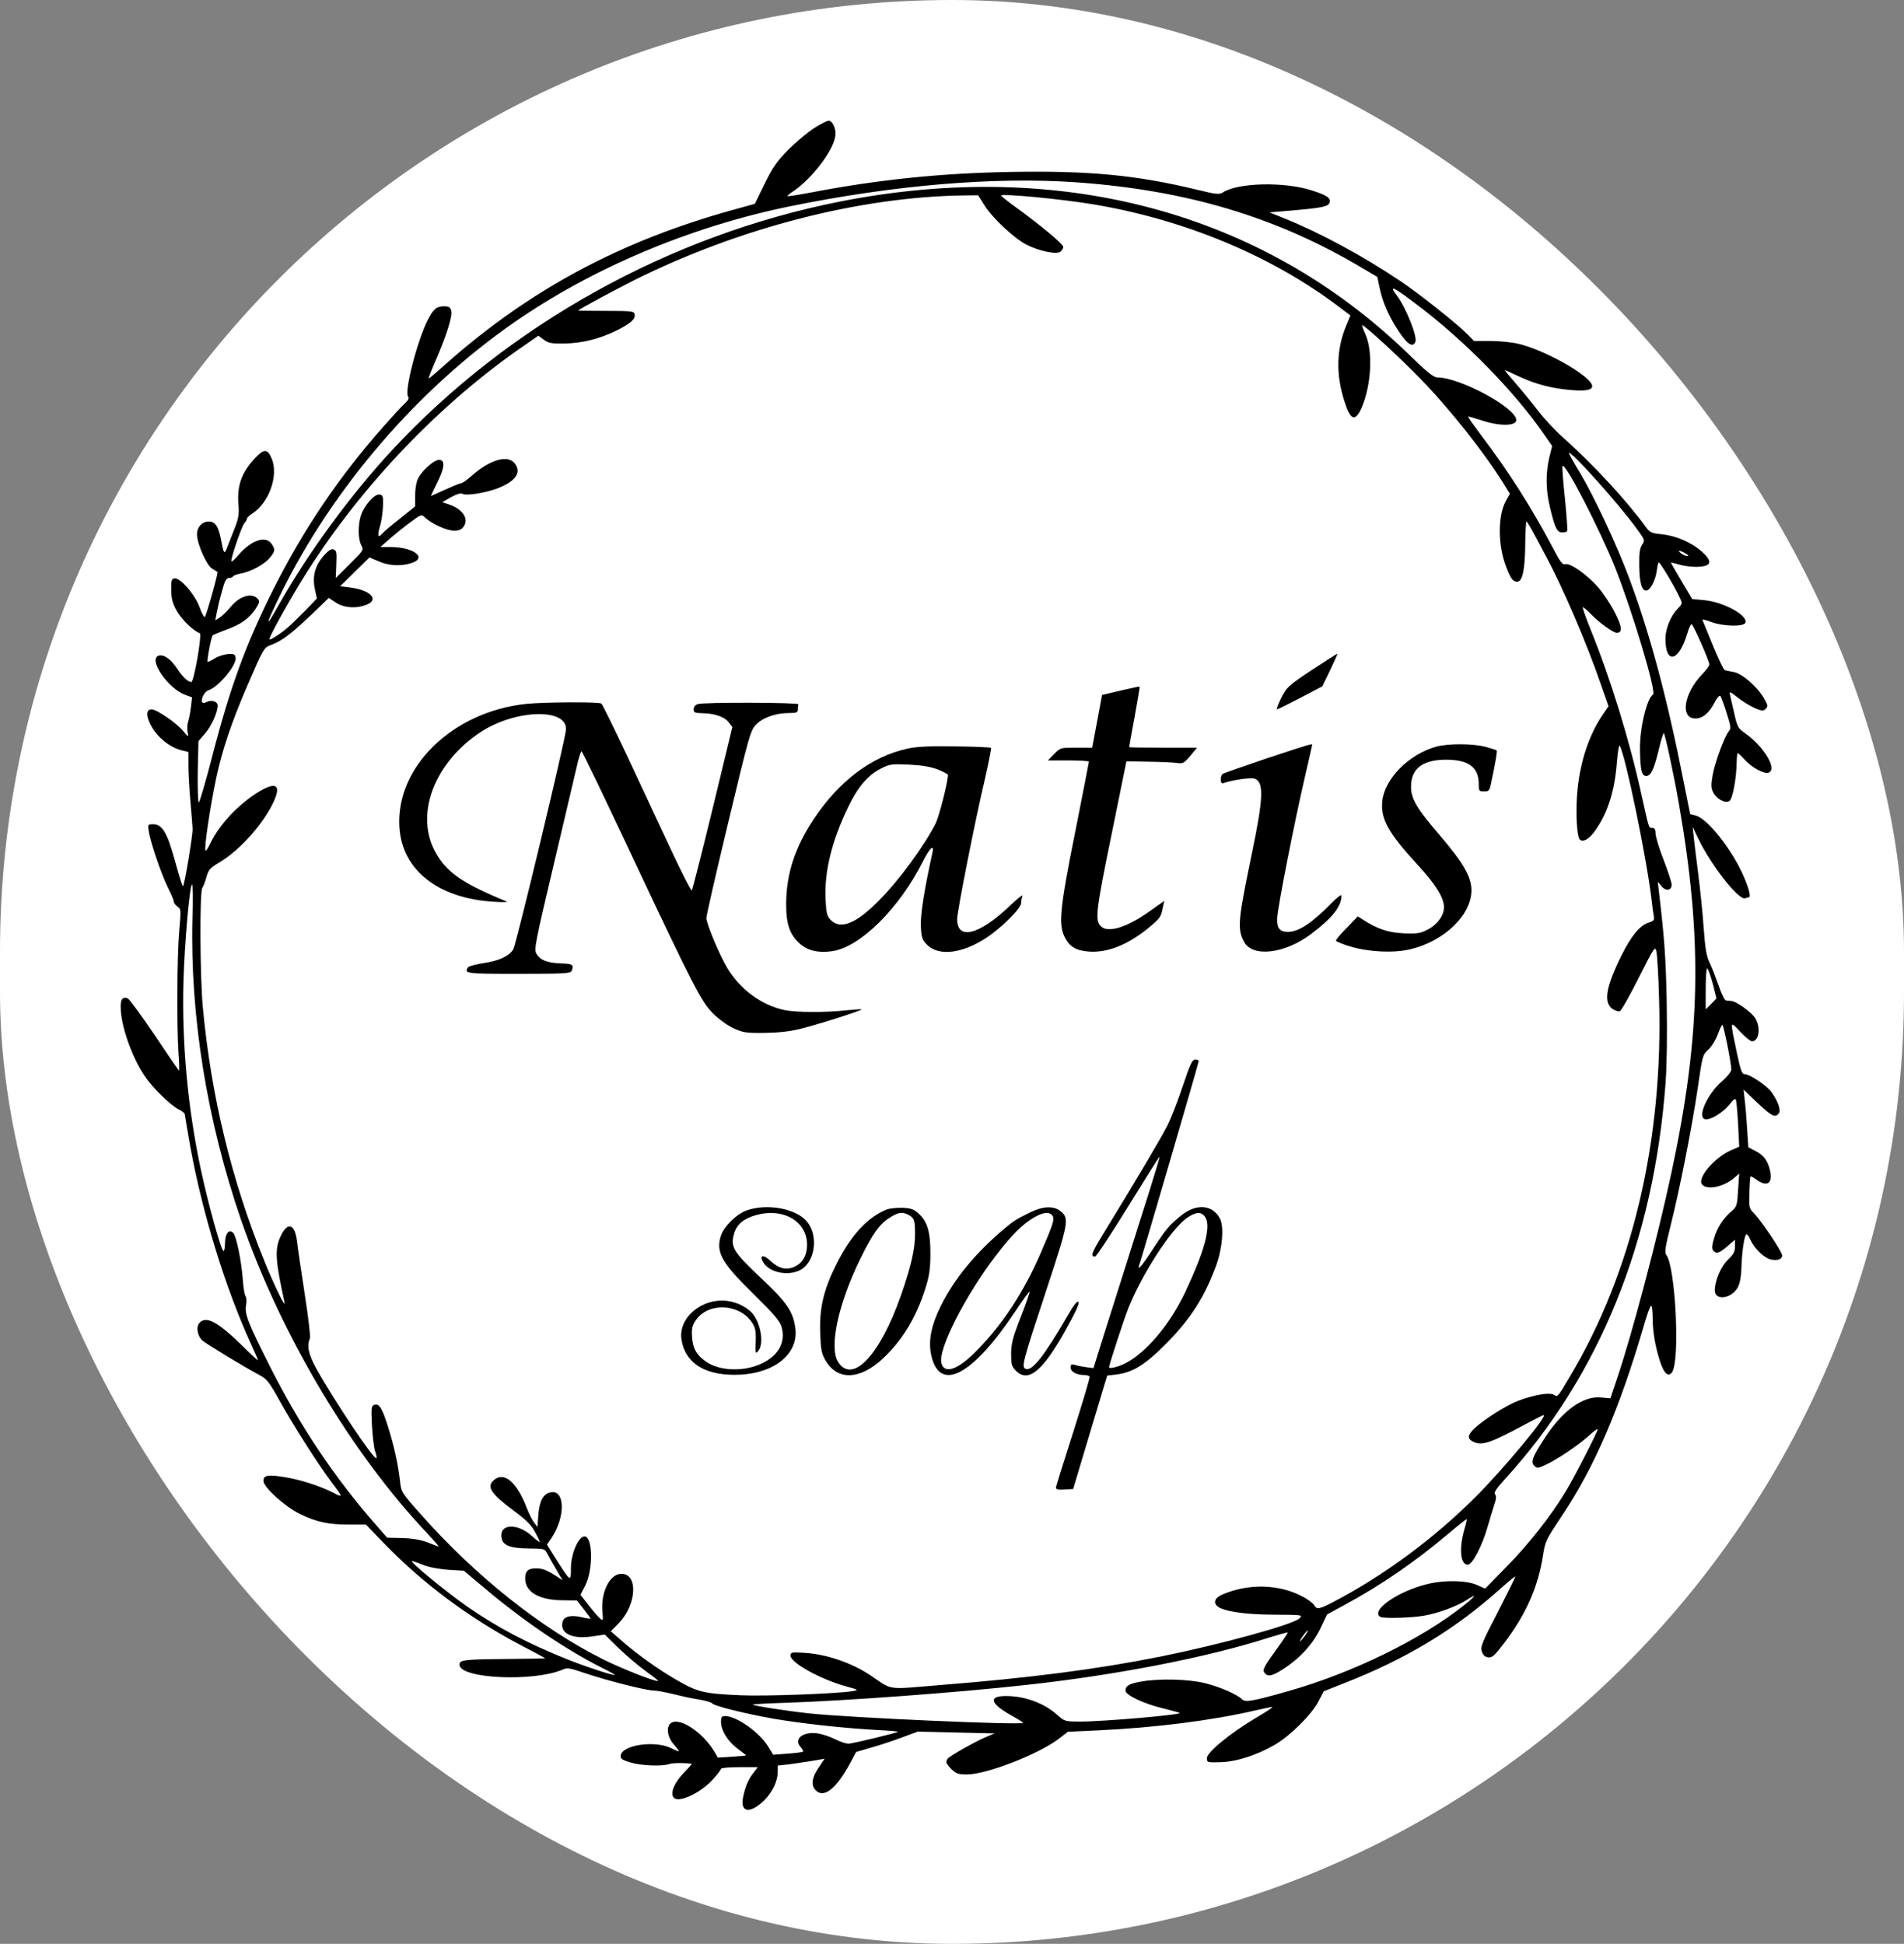 <?xml version="1.0" encoding="UTF-8"?> <svg xmlns="http://www.w3.org/2000/svg" width="142" height="145" viewBox="0 0 142 145" fill="none"><rect x="0" y="0" width="142" height="145" fill="#808080" stroke="none"/><rect width="142" height="145" rx="71" fill="white"></rect><path d="M60.734 9.545C60.243 9.858 59.369 10.592 58.796 11.164C57.922 12.048 57.636 12.47 57.022 13.721L56.298 15.204L54.728 15.639C46.32 17.952 39.522 21.598 33.297 27.108C32.588 27.747 31.987 28.25 31.973 28.237C31.946 28.209 32.164 27.652 32.451 26.985C33.311 25.012 33.748 23.598 33.652 23.203C33.584 22.904 33.489 22.849 33.106 22.849C32.547 22.849 32.301 23.067 31.878 23.924C31.1 25.462 30.144 29.23 30.431 29.584C30.526 29.692 30.458 29.842 30.212 30.073C30.008 30.25 29.284 31.039 28.588 31.828C25.257 35.596 22.637 39.487 20.398 43.936C18.337 48.044 17.177 51.2 15.812 56.479C15.334 58.343 14.883 59.853 14.829 59.853C14.76 59.853 14.733 58.819 14.747 57.567L14.801 55.282L15.306 54.697C15.784 54.139 16.235 53.132 16.235 52.629C16.235 52.33 15.784 52.18 15.429 52.357C15.265 52.452 15.129 52.452 15.088 52.384C14.951 52.166 15.252 51.581 15.552 51.486C16.289 51.255 17.654 49.622 17.572 49.065C17.531 48.806 17.463 48.765 16.999 48.792C16.712 48.82 16.262 48.956 16.003 49.119C15.743 49.282 15.511 49.391 15.484 49.364C15.416 49.296 15.757 47.486 15.866 47.391C15.907 47.35 16.358 47.16 16.876 46.969C17.968 46.575 18.569 46.153 19.06 45.419C19.333 45.011 19.374 44.847 19.251 44.698C18.814 44.167 17.873 44.439 17.19 45.283C16.944 45.582 16.59 45.936 16.398 46.058L16.057 46.276L16.153 45.759C16.207 45.459 16.371 44.752 16.535 44.167C16.753 43.351 16.863 43.12 17.067 43.12C17.204 43.12 17.34 43.065 17.381 42.997C17.422 42.929 17.681 42.834 17.968 42.779C18.705 42.643 19.702 42.113 20.111 41.623C20.521 41.12 20.548 40.984 20.248 40.562C19.811 39.936 18.733 40.303 17.804 41.378C17.545 41.691 17.299 41.909 17.258 41.882C17.163 41.773 18.009 39.283 18.227 39.025C18.337 38.916 18.419 38.753 18.419 38.685C18.419 38.617 18.61 38.44 18.842 38.29C20.07 37.487 20.794 35.447 20.261 34.209C19.948 33.447 19.688 33.447 18.951 34.25C18.036 35.243 17.681 36.222 17.777 37.528C17.845 38.426 17.804 38.644 17.436 39.569C17.217 40.14 16.972 40.752 16.904 40.929C16.726 41.365 16.671 41.269 16.494 40.317C16.303 39.27 16.057 38.902 15.566 38.902C15.061 38.902 14.678 39.338 14.692 39.895C14.719 40.603 15.402 42.154 15.812 42.412C16.003 42.535 16.194 42.643 16.221 42.671C16.289 42.711 15.402 45.881 15.279 46.017C15.225 46.072 15.047 45.745 14.883 45.296C14.528 44.317 13.423 43.065 12.999 43.147C12.795 43.188 12.754 43.324 12.768 44.017C12.781 44.643 12.863 44.997 13.177 45.555C13.518 46.181 14.433 47.078 14.897 47.228C15.088 47.296 14.46 50.874 14.269 50.874C13.996 50.86 13.614 50.493 13.177 49.826C12.726 49.146 12.181 48.779 11.812 48.915C11.047 49.214 12.549 51.377 13.832 51.84L14.324 52.017L14.242 52.71C14.201 53.078 14.105 53.581 14.037 53.812C13.955 54.057 13.941 54.425 13.996 54.629C14.078 55.01 14.064 55.01 13.627 54.493C13.122 53.894 11.675 52.914 11.307 52.914C10.884 52.914 10.87 53.404 11.28 54.153C11.716 54.969 12.645 55.73 13.464 55.948L14.051 56.098V57.132C14.051 57.69 14.119 58.887 14.201 59.785C14.283 60.682 14.351 61.594 14.364 61.825C14.378 62.315 13.75 66.11 13.641 66.11C13.6 66.11 13.341 65.267 13.054 64.233C12.467 62.097 12.099 61.485 11.43 61.485C11.02 61.485 11.007 61.485 11.102 62.056C11.239 62.9 12.058 65.281 12.535 66.233C12.768 66.682 12.959 67.144 12.959 67.24C12.959 67.348 13.081 67.525 13.232 67.621C13.505 67.811 13.505 67.865 13.368 69.443C13.204 71.266 13.177 76.49 13.313 78.531C13.368 79.252 13.382 79.851 13.354 79.851C13.313 79.851 12.494 78.653 11.525 77.198C10.543 75.742 9.642 74.518 9.519 74.463C9.136 74.341 9 74.518 9 75.103C9 76.477 9.805 78.803 10.788 80.259C11.361 81.129 12.699 82.435 13.341 82.762C13.586 82.884 13.778 83.034 13.778 83.102C13.778 83.17 13.969 84.245 14.187 85.51C15.102 90.543 16.822 96.121 18.746 100.311C19.019 100.896 19.238 101.413 19.238 101.467C19.238 101.508 18.705 101.018 18.05 100.366C16.276 98.624 15.402 98.148 14.897 98.651C14.597 98.951 14.706 99.658 15.115 100.012C15.484 100.311 18.146 101.93 19.374 102.583C19.907 102.869 20.084 103.1 20.917 104.596C21.899 106.365 23.783 109.317 24.752 110.596C25.599 111.711 25.599 111.739 24.821 111.33C23.742 110.8 22.377 110.364 21.162 110.174C19.961 109.984 19.647 110.052 19.647 110.46C19.647 110.936 21.231 112.378 22.377 112.936C23.633 113.548 24.493 113.725 26.076 113.725H27.291L28.615 115.099C31.55 118.132 35.017 120.717 38.962 122.785C39.904 123.275 40.669 123.683 40.669 123.696C40.669 123.71 39.372 123.737 37.775 123.751C34.485 123.778 34.212 123.819 34.28 124.227C34.43 125.22 39.754 125.451 41.897 124.567C42.32 124.377 42.443 124.404 43.726 124.839C45.35 125.383 48.203 126.104 48.763 126.104C48.981 126.104 49.623 126.227 50.196 126.363C50.783 126.513 51.643 126.703 52.121 126.771C52.612 126.853 53.036 126.975 53.09 127.043C53.213 127.247 55.506 127.819 57.731 128.213C59.915 128.58 62.768 128.893 65.348 129.043C66.263 129.084 67 129.152 66.972 129.179C66.904 129.261 63.737 130.022 63.328 130.063C63.137 130.09 62.659 129.927 62.263 129.723C61.854 129.519 61.239 129.329 60.898 129.288C59.82 129.179 59.178 129.737 59.724 130.335C59.847 130.471 59.929 130.621 59.888 130.662C59.847 130.703 59.328 130.771 58.741 130.811L57.663 130.893L57.281 130.267C56.626 129.206 54.919 128.009 54.087 128.009C53.827 128.009 53.773 128.077 53.773 128.444C53.773 129.084 54.291 129.914 55.029 130.458C55.383 130.716 55.656 130.934 55.643 130.947C55.629 130.961 55.151 131.002 54.578 131.043L53.541 131.111L53.295 130.689C52.394 129.165 50.565 127.995 49.978 128.58C49.678 128.88 49.787 129.601 50.224 130.09C50.456 130.349 50.633 130.594 50.633 130.635C50.633 130.662 50.374 130.567 50.06 130.403C48.845 129.805 46.402 130.158 46.292 130.947C46.265 131.179 46.374 131.274 47.002 131.464C47.794 131.709 49.405 131.777 49.964 131.573C50.237 131.478 51.589 131.505 51.589 131.6C51.589 131.614 51.316 131.913 50.988 132.253C49.937 133.355 49.841 134.403 50.824 134.185C51.561 134.036 52.544 133.423 53.172 132.73C53.5 132.362 53.773 132.009 53.773 131.941C53.773 131.873 54.387 131.818 55.151 131.818H56.516L56.175 132.267C55.779 132.784 55.575 133.287 55.411 134.104C55.206 135.219 55.943 135.301 56.98 134.308C57.595 133.709 57.991 132.879 58.004 132.199V131.696L58.796 131.614C59.219 131.56 60.011 131.437 60.543 131.356L61.499 131.192L61.048 131.859C60.571 132.553 60.475 133.111 60.775 133.478C61.376 134.212 62.331 133.505 63.396 131.532L63.847 130.689L64.966 130.362C65.594 130.186 66.631 129.846 67.273 129.601L68.447 129.165L71.313 129.233L74.18 129.301L73.593 129.546C72.815 129.859 70.794 131.002 70.672 131.192C70.508 131.437 70.549 131.546 70.958 131.968C71.313 132.308 71.463 132.362 72.119 132.362C73.579 132.362 77.456 130.852 78.957 129.709L79.64 129.179L81.96 129.07C86.083 128.88 90.41 128.335 93.563 127.601C94.205 127.451 94.805 127.329 94.887 127.329C94.983 127.329 94.437 127.696 93.686 128.131C91.761 129.274 90.014 130.703 90.014 131.138C90.014 131.464 90.028 131.478 90.997 131.451C92.198 131.424 93.74 130.92 95.065 130.158C96.239 129.465 97.808 127.914 98.327 126.921L98.723 126.159L100.238 125.56C104.92 123.724 108.51 121.547 111.895 118.513C112.51 117.956 113.015 117.547 113.015 117.602C113.015 117.656 112.428 118.84 111.704 120.255C110.53 122.527 110.394 122.839 110.517 123.193C110.612 123.465 110.749 123.601 110.994 123.628C111.295 123.669 111.472 123.492 112.25 122.472C113.82 120.391 114.721 118.336 115.076 116.024C115.24 114.949 115.308 114.84 116.495 113.058C118.912 109.439 120.768 105.141 122.583 98.937C122.816 98.094 123.075 97.4 123.143 97.4C123.198 97.4 123.252 97.781 123.252 98.257C123.252 99.304 123.443 100.447 123.812 101.576C124.099 102.461 124.426 102.746 124.699 102.365C125.313 101.535 124.959 94.434 124.262 93.591C124.14 93.427 124.194 93.019 124.563 91.55C125.273 88.734 126.201 84 126.61 81.211C126.965 78.749 126.979 78.681 127.416 78.286C127.661 78.055 127.975 77.552 128.112 77.157C128.248 76.776 128.412 76.45 128.453 76.45C128.549 76.45 129.122 79.334 129.122 79.782C129.122 79.932 128.808 80.327 128.398 80.68C127.388 81.565 126.624 83.184 127.088 83.456C127.416 83.66 128.535 83.007 129.067 82.286C129.231 82.054 129.409 81.932 129.45 82.014C129.504 82.082 129.572 82.912 129.627 83.837L129.709 85.537L129.081 85.809C127.852 86.353 126.556 87.891 126.938 88.353C127.306 88.802 128.603 88.53 129.381 87.823L129.709 87.537L129.627 88.761C129.559 89.904 129.531 89.999 129.163 90.326C128.521 90.87 128.071 91.564 127.839 92.353C127.675 92.897 127.661 93.142 127.771 93.278C128.003 93.55 128.207 93.495 128.822 92.965L129.395 92.475V92.978C129.395 93.373 129.286 93.564 128.863 93.972C128.344 94.475 127.893 95.522 127.893 96.257C127.893 97.06 129.163 96.869 129.613 96.012C129.763 95.727 129.859 95.21 129.873 94.611C129.9 93.577 130.05 92.407 130.2 92.121C130.269 91.999 130.391 92.135 130.555 92.502C130.842 93.128 131.552 93.822 132.043 93.944C132.521 94.053 132.862 93.958 132.917 93.686C132.971 93.455 131.388 91.088 130.774 90.462C130.46 90.149 130.432 90.04 130.473 88.965C130.487 88.326 130.528 87.782 130.555 87.754C130.582 87.727 130.787 87.836 131.006 87.999C131.811 88.571 132.221 88.272 132.002 87.292C131.825 86.571 131.524 86.149 130.91 85.85L130.391 85.578L130.296 84.177C130.255 83.401 130.173 82.435 130.118 82.027L130.036 81.279L131.074 82.272C132.152 83.279 132.384 83.388 132.657 83.061C132.848 82.844 132.616 82.163 132.111 81.456C131.77 80.98 130.487 80.123 130.118 80.123C129.914 80.123 129.818 79.864 129.545 78.585C129.013 76.041 128.999 76.123 129.777 76.953C130.146 77.347 130.542 77.674 130.664 77.674C131.183 77.674 131.333 76.654 130.91 75.96C130.651 75.525 129.504 74.695 129.136 74.667C129.013 74.654 128.835 74.64 128.726 74.627C128.63 74.627 128.371 74.123 128.166 73.484C127.948 72.872 127.648 72.096 127.484 71.77C127.265 71.321 127.17 70.722 127.061 69.239C126.992 68.165 126.801 66.342 126.651 65.172C126.501 64.002 126.351 62.737 126.31 62.369L126.242 61.689L126.651 62.546C127.62 64.56 129.682 67.185 130.159 67.008C130.282 66.968 130.405 66.927 130.432 66.927C130.596 66.927 130.446 66.301 130.064 65.417C129.217 63.43 127.361 61.063 126.46 60.832L126.051 60.723L125.546 58.206C124.303 51.921 123.034 47.201 121.45 42.983C120.55 40.589 118.884 37.025 117.82 35.243C117.342 34.467 116.987 33.814 117.014 33.787C117.178 33.624 120.754 37.623 122.065 39.433C122.679 40.276 122.693 40.303 122.461 40.644C122.297 40.902 122.242 41.283 122.256 42.154C122.269 43.487 122.447 44.113 122.816 44.045C123.102 43.99 123.484 43.242 123.566 42.535C123.607 42.249 123.662 41.99 123.703 41.95C123.771 41.882 124.849 43.664 125.245 44.521C125.491 45.024 125.491 45.024 125.122 45.405C124.604 45.936 124.208 46.901 124.208 47.636C124.208 49.581 125.191 49.377 125.819 47.31C125.941 46.874 126.105 46.534 126.16 46.561C126.296 46.602 127.484 49.309 127.484 49.568C127.484 49.663 127.252 49.99 126.952 50.289C125.573 51.731 125.286 53.595 126.446 53.595C126.992 53.595 127.47 53.187 127.893 52.37C128.057 52.057 128.235 51.853 128.303 51.908C128.357 51.976 128.576 52.547 128.767 53.173C129.081 54.153 129.108 54.343 128.944 54.533C128.617 54.914 127.893 56.887 127.73 57.812C127.607 58.533 127.607 58.778 127.771 59.104C128.003 59.594 128.658 59.948 128.972 59.757C129.217 59.608 129.504 58.07 129.518 56.887C129.531 56.506 129.559 56.179 129.6 56.179C129.641 56.179 129.886 56.411 130.146 56.696C130.664 57.268 131.579 57.758 131.907 57.635C132.575 57.377 131.524 55.649 130.132 54.683C129.627 54.329 129.559 54.221 129.327 53.159C129.177 52.534 129.04 51.921 129.013 51.772C128.972 51.568 129.095 51.622 129.559 52.003C129.9 52.275 130.46 52.629 130.815 52.792C131.401 53.05 131.497 53.05 131.688 52.874C131.866 52.683 131.852 52.602 131.538 52.057C131.019 51.187 129.9 50.221 129.286 50.126C129.013 50.071 128.712 50.017 128.63 49.99C128.549 49.962 128.153 49.133 127.743 48.139C127.334 47.146 126.992 46.289 126.965 46.235C126.938 46.181 127.238 46.248 127.62 46.398C128.494 46.725 130.05 46.766 130.173 46.453C130.378 45.908 128.521 44.888 127.074 44.766L126.201 44.684L125.409 43.351C124.972 42.616 124.617 41.99 124.617 41.963C124.617 41.95 124.918 42.018 125.286 42.127C125.655 42.235 126.296 42.303 126.692 42.276C127.661 42.222 127.73 41.882 126.924 41.147C126.16 40.467 125.027 39.977 123.962 39.855C123.198 39.787 123.048 39.718 122.788 39.365C121.355 37.379 118.761 34.576 116.55 32.617C116.018 32.155 115.171 31.243 114.68 30.604C114.189 29.964 113.424 29.039 112.974 28.522C112.537 28.019 112.196 27.611 112.237 27.611C112.278 27.611 112.755 27.829 113.301 28.087C114.516 28.658 115.731 28.971 117.137 29.094C118.734 29.23 119.13 28.971 118.379 28.264C117.342 27.312 114.844 26.033 113.274 25.652C112.783 25.529 111.827 25.434 111.158 25.434H109.93L109.452 24.945C108.756 24.224 105.835 21.897 104.429 20.959C101.658 19.095 98.423 17.353 95.829 16.306L94.682 15.843L96.443 15.694C98.586 15.503 99.05 15.408 99.146 15.136C99.282 14.782 98.982 14.565 97.808 14.197C95.788 13.544 92.321 13.626 91.215 14.347C90.942 14.524 90.737 14.51 89.236 14.143C84.772 13.068 81.291 12.728 75.545 12.823C70.262 12.905 65.498 13.395 60.475 14.361C59.533 14.537 58.755 14.66 58.728 14.633C58.7 14.605 58.932 14.415 59.246 14.211C60.571 13.286 62.113 11.272 62.29 10.198C62.386 9.667 62.14 9.069 61.826 9.001C61.717 8.987 61.226 9.232 60.734 9.545ZM80.254 13.599C88.513 14.184 95.242 16.197 101.617 20.006L102.722 20.659L102.886 21.448C103.118 22.564 103.582 23.611 104.333 24.741C104.975 25.706 105.384 25.951 105.562 25.489C105.712 25.094 104.865 22.972 104.197 22.074C103.555 21.231 103.842 21.339 105.589 22.659C109.22 25.38 112.987 29.23 115.24 32.522L115.758 33.27L115.54 34.154C115.267 35.338 115.281 36.576 115.608 37.896C115.963 39.378 116.127 39.718 116.509 39.718C116.687 39.718 116.85 39.678 116.878 39.61C116.919 39.555 116.837 38.467 116.714 37.202C116.577 35.923 116.495 34.835 116.536 34.767C116.714 34.44 119.307 39.474 120.468 42.371C121.778 45.704 123.553 51.636 123.28 51.813C122.816 52.098 122.283 54.343 122.31 55.948C122.338 57.458 122.433 57.88 122.775 57.88C123.129 57.88 123.348 57.404 123.716 55.894C123.867 55.227 124.044 54.683 124.085 54.683C124.167 54.683 124.849 57.853 125.218 59.989C126.992 70.151 126.842 77.239 124.672 87.401C123.594 92.448 121.696 99.604 120.591 102.855C120.331 103.63 120.113 104.27 120.113 104.297C120.113 104.311 119.812 104.283 119.444 104.243C118.106 104.093 116.577 105.168 115.226 107.236C114.298 108.65 114.148 109.059 114.421 109.331C114.625 109.535 114.694 109.535 115.226 109.29C116.072 108.909 117.615 107.875 118.447 107.14C118.83 106.787 119.157 106.542 119.157 106.61C119.144 106.814 117.465 110.106 116.768 111.262C115.676 113.058 114.038 115.167 112.332 116.894L110.762 118.5L110.148 118.228C109.397 117.888 107.759 117.847 106.517 118.146C104.306 118.663 102.176 120.132 102.941 120.608C103.173 120.744 105.275 120.69 106.244 120.513C107.268 120.336 108.688 119.806 109.37 119.357C110.189 118.826 110.08 119.03 109.179 119.751C105.998 122.282 100.852 124.798 96.088 126.145C93.358 126.921 92.867 127.002 92.621 126.744C92.253 126.39 91.024 125.846 89.891 125.56C88.663 125.247 86.424 125.193 85.086 125.438C84.185 125.601 83.94 125.751 83.94 126.118C83.94 126.445 85.346 127.111 86.806 127.451C87.421 127.601 87.953 127.751 87.98 127.778C88.117 127.914 82.329 128.417 80.609 128.417C79.421 128.417 79.394 128.403 78.876 127.941C77.879 127.043 76.446 126.513 75.026 126.513C73.675 126.513 73.838 127.07 75.436 127.968C75.913 128.227 76.296 128.472 76.296 128.512C76.296 128.703 63.301 128.131 60.311 127.805C58.482 127.601 56.243 127.247 56.134 127.152C56.107 127.125 57.24 127.057 58.646 127.016C63.109 126.866 71.45 126.254 76.569 125.683C83.284 124.948 90.055 123.628 94.628 122.159C95.379 121.928 96.007 121.751 96.034 121.778C96.061 121.806 95.638 122.431 95.106 123.166C94.328 124.227 94.164 124.554 94.273 124.73C94.519 125.111 94.846 125.057 95.747 124.472C96.962 123.683 97.931 122.622 98.491 121.438L98.969 120.432L100.293 119.71C103.05 118.214 105.534 116.5 108.019 114.405C108.728 113.806 109.343 113.317 109.384 113.317C109.411 113.317 109.356 113.589 109.261 113.915C108.797 115.439 108.892 116.718 109.466 116.718C109.807 116.718 110.544 115.316 110.953 113.861C111.117 113.303 111.336 112.568 111.445 112.242C111.595 111.82 111.609 111.589 111.499 111.466C111.404 111.344 111.568 111.072 112.209 110.364C119.28 102.637 123.348 92.598 124.221 80.735C124.317 79.388 124.344 77.116 124.303 74.749C124.235 71.443 124.14 70.042 123.716 66.464L123.635 65.77L123.908 66.097C124.235 66.505 124.686 66.437 124.672 65.974C124.658 65.784 124.385 64.954 124.071 64.138C123.744 63.308 123.484 62.437 123.471 62.193C123.471 61.866 123.402 61.757 123.239 61.757C122.952 61.757 122.993 61.852 122.433 59.336C121.546 55.268 120.099 50.575 118.625 46.956C118.256 46.044 117.997 45.296 118.052 45.296C118.106 45.296 118.366 45.514 118.625 45.786C119.253 46.439 120.304 47.201 120.577 47.201C121.027 47.201 120.986 46.752 120.413 45.65C120.099 45.038 119.539 44.208 119.171 43.786C118.325 42.834 117.096 41.977 116.741 42.086C116.536 42.154 116.359 41.922 115.758 40.766C114.202 37.828 112.469 35.107 110.462 32.468C109.902 31.719 109.466 31.107 109.493 31.08C109.52 31.053 109.984 31.189 110.53 31.366C111.827 31.801 113.083 31.787 113.083 31.338C113.083 30.427 108.892 28.155 107.2 28.155C106.913 28.155 106.422 27.761 104.975 26.346C94.082 15.816 79.08 11.803 62.686 15.027C49.923 17.544 37.898 24.224 29.161 33.665C26.104 36.971 22.937 41.31 20.807 45.092C19.702 47.078 19.77 46.684 20.958 44.262C24.821 36.399 31.154 29.039 38.348 24.047C44.231 19.965 51.548 16.891 58.96 15.381C66.686 13.803 74.18 13.177 80.254 13.599ZM73.429 15.326C74.043 16.306 75.709 17.843 76.609 18.279C77.579 18.755 78.821 19 79.094 18.768C79.203 18.673 79.299 18.523 79.299 18.415C79.299 18.21 77.565 16.768 75.818 15.503C75.176 15.041 74.657 14.619 74.657 14.592C74.657 14.415 79.094 14.837 81.551 15.245C88.39 16.388 94.901 19.108 99.938 22.945L100.716 23.53L100.388 24.319C99.665 26.087 99.624 27.924 100.265 29.924C100.716 31.366 101.071 31.502 101.562 30.386C102.272 28.699 102.408 26.237 101.835 24.945C101.671 24.591 101.562 24.278 101.589 24.264C101.685 24.169 104.374 26.645 105.917 28.237C108.21 30.59 110.831 33.923 112.305 36.345L112.605 36.834L112.346 37.297C111.691 38.385 111.691 40.684 112.346 42.331C112.687 43.201 112.837 43.392 113.165 43.392C113.547 43.392 113.738 42.467 113.752 40.576C113.765 39.651 113.806 38.902 113.847 38.902C113.888 38.902 114.175 39.378 114.475 39.95C114.789 40.535 115.199 41.31 115.403 41.691C116.632 44.004 118.311 47.935 119.376 50.996L119.963 52.683L119.58 53.241C118.543 54.737 117.874 56.71 117.656 58.859C117.519 60.179 117.56 61.825 117.738 62.465C117.86 62.9 118.379 62.737 118.857 62.111C119.867 60.764 120.427 59.063 120.591 56.805C120.659 56.003 120.741 55.54 120.809 55.649C121.246 56.452 122.816 64.043 123.184 67.199C123.225 67.607 123.293 68.11 123.334 68.314C123.402 68.627 123.348 68.695 122.925 68.831C122.297 69.035 121.655 69.824 120.959 71.212C119.772 73.606 119.567 74.749 120.249 75.252C120.454 75.388 120.7 75.47 120.809 75.429C120.918 75.388 121.546 74.273 122.215 72.94C123.402 70.586 123.443 70.545 123.539 71.008C123.594 71.266 123.689 72.804 123.73 74.409C124.071 84.993 121.751 94.87 117.069 102.705C116.154 104.256 116.181 104.215 115.881 104.039C115.567 103.848 114.421 104.039 113.26 104.474C112.359 104.814 110.721 105.848 109.971 106.542C109.425 107.059 109.411 107.344 109.916 107.562C110.571 107.848 111.213 107.616 113.916 106.161C114.53 105.834 115.062 105.562 115.117 105.562C115.472 105.562 112.155 109.548 110.08 111.63C106.954 114.759 103.241 117.507 99.446 119.493C98.382 120.051 98.204 120.078 98.013 119.738C97.945 119.602 97.576 119.33 97.208 119.126C95.433 118.16 93.126 118.092 91.147 118.949C90.601 119.18 90.465 119.547 90.806 119.833C91.27 120.2 92.894 120.445 95.024 120.445C97.126 120.459 97.167 120.459 96.921 120.717C96.443 121.18 91.051 122.663 86.533 123.574C81.756 124.526 76.787 125.166 70.112 125.696C66.003 126.036 66.631 126.118 64.884 124.948C63.492 124.023 61.622 123.384 59.956 123.288C59.028 123.234 58.96 123.248 58.96 123.506C58.96 124.037 61.239 125.288 63.137 125.805C64.038 126.05 64.051 126.064 63.601 126.145C62.536 126.336 56.994 126.54 55.274 126.458C52.49 126.336 52.039 126.227 50.483 125.329C49.104 124.54 47.412 123.329 46.224 122.268L45.555 121.683L46.169 121.057C47.48 119.683 47.603 117.398 46.347 117.398C45.487 117.398 44.804 118.745 44.927 120.2C44.996 120.921 44.982 120.935 44.723 120.704C44.572 120.568 44.19 120.119 43.876 119.71L43.289 118.962L43.644 118.282C44.245 117.099 44.218 114.609 43.59 114.609C43.139 114.609 42.58 115.915 42.58 116.976C42.58 118.024 42.566 118.024 41.501 116.35L40.791 115.221L41.133 114.718C42.211 113.099 42.129 111.045 41.023 111.33C40.505 111.453 40.232 111.983 40.15 112.99L40.081 113.902L39.836 113.575C39.699 113.398 39.454 112.922 39.303 112.528C38.553 110.541 37.584 109.725 36.819 110.419C36.273 110.909 36.614 111.426 38.334 112.704C39.222 113.357 39.631 113.766 39.89 114.255C40.095 114.623 40.259 114.963 40.259 115.017C40.259 115.072 39.986 114.867 39.658 114.568C38.676 113.67 37.392 113.643 37.392 114.514C37.392 115.248 37.911 115.493 39.495 115.507C40.627 115.52 40.627 115.52 40.846 115.942C40.969 116.187 41.269 116.718 41.515 117.126L41.952 117.874L41.556 117.615C40.805 117.126 40.464 116.99 39.986 116.99C39.385 116.99 39.167 117.194 39.167 117.738C39.167 118.745 40.177 119.343 41.883 119.37L43.03 119.384L43.549 120.051C43.835 120.418 44.054 120.731 44.04 120.744C44.026 120.758 43.726 120.717 43.385 120.636C42.566 120.445 42.061 120.568 41.952 120.989C41.747 121.846 42.675 122.295 44.19 122.064L45.105 121.928L46.129 122.935C46.688 123.479 47.589 124.241 48.135 124.635C48.681 125.03 49.104 125.356 49.077 125.383C48.968 125.492 46.47 124.513 45.037 123.805C40.395 121.493 35.509 117.615 31.386 112.963C29.926 111.317 29.926 111.317 29.83 110.446C29.68 109.154 29.38 107.821 28.916 106.351C28.479 104.977 28.26 104.651 27.892 104.8C27.687 104.882 27.674 105.073 27.742 106.351C27.783 107.154 27.892 108.011 27.974 108.256C28.069 108.501 28.11 108.732 28.069 108.773C27.905 108.936 24.93 104.488 23.592 102.093C23.005 101.018 22.869 100.393 23.114 99.835C23.169 99.713 22.991 98.243 22.732 96.57C22.473 94.897 22.213 93.142 22.159 92.666C22.009 91.292 21.463 91.088 20.944 92.189C20.48 93.155 20.521 93.958 21.217 97.128C21.353 97.726 20.48 95.958 19.715 94.067C17.272 88.054 15.743 81.755 15.129 75.157C14.911 72.872 14.883 66.491 15.088 66.233C15.17 66.124 15.306 65.757 15.402 65.417C15.552 64.873 15.661 64.75 16.344 64.342C17.886 63.43 19.647 61.458 20.412 59.798C20.985 58.547 20.589 58.288 19.32 59.05C17.777 59.989 16.385 61.471 15.675 62.927C15.511 63.294 15.347 63.512 15.32 63.43C15.225 63.172 15.675 60.206 16.112 58.098C16.535 56.057 17.272 53.867 18.405 51.241C19.688 48.276 19.661 48.316 20.275 48.085C21.094 47.772 21.831 47.201 23.688 45.405L24.52 44.602L25.039 44.943C25.64 45.351 26.595 45.419 27.373 45.092C28.288 44.711 27.605 44.017 26.145 43.827L25.367 43.732L26.459 42.657L27.551 41.582L28.233 41.868C28.97 42.194 29.803 42.249 30.595 42.031C31.946 41.65 30.909 40.807 29.093 40.807H28.37L29.093 40.167C29.489 39.827 30.172 39.27 30.622 38.943C31.427 38.358 31.427 38.344 31.714 38.617C32.233 39.093 33.325 39.583 33.857 39.583C34.253 39.583 34.43 39.501 34.594 39.256C34.976 38.685 34.499 37.977 33.502 37.637L32.983 37.46L33.625 37.093C34.048 36.862 34.348 36.767 34.485 36.834C34.758 36.998 36.123 36.78 37.038 36.454C38.457 35.923 38.935 35.243 38.375 34.549C37.857 33.923 36.573 34.277 35.249 35.433C34.867 35.773 34.485 36.045 34.389 36.045C34.307 36.045 33.775 36.263 33.202 36.522C32.629 36.78 32.151 36.998 32.137 36.998C32.123 36.998 32.328 36.59 32.574 36.073C33.147 34.93 33.215 34.358 32.792 34.304C32.41 34.25 31.414 35.134 31.141 35.773C31.031 36.032 30.95 36.59 30.963 37.011V37.773L29.844 38.671C29.216 39.161 28.629 39.664 28.534 39.773C28.192 40.181 28.124 39.991 28.329 39.283C28.452 38.902 28.547 38.209 28.561 37.76C28.588 37.011 28.561 36.93 28.301 36.889C27.919 36.834 27.128 37.746 26.909 38.481C26.691 39.202 26.704 40.195 26.936 40.657C27.141 41.025 27.128 41.038 26.09 42.072L25.039 43.12L25.08 42.099C25.121 41.229 25.094 41.065 24.889 40.984C24.711 40.916 24.507 41.052 24.138 41.46C23.497 42.194 23.278 42.997 23.483 43.949L23.633 44.643L22.841 45.473C22.391 45.922 21.831 46.48 21.572 46.711C21.108 47.146 20.166 47.772 20.098 47.691C20.002 47.609 21.64 44.657 22.8 42.82C26.95 36.222 32.874 30.032 39.153 25.734L40.15 25.04L40.559 25.339C40.901 25.598 41.133 25.638 42.075 25.625C43.426 25.598 44.641 25.298 45.951 24.672C47.029 24.128 47.412 23.802 47.33 23.434C47.289 23.217 47.111 23.19 45.2 23.19C44.067 23.19 43.126 23.176 43.126 23.162C43.126 23.094 45.678 21.72 47.316 20.89C55.11 17.013 64.038 14.701 71.791 14.578L72.951 14.565L73.429 15.326ZM125.709 41.283C125.9 41.392 125.969 41.474 125.846 41.474C125.737 41.474 125.518 41.392 125.382 41.283C125.04 41.025 125.259 41.025 125.709 41.283ZM14.351 68.518C14.173 75.769 15.429 83.592 17.982 91.006C20.917 99.508 26.186 108.392 31.891 114.405C32.383 114.935 32.751 115.357 32.71 115.357C32.656 115.357 32.301 115.221 31.905 115.058C31.4 114.867 30.827 114.759 30.035 114.731L28.875 114.704L28.056 113.766C24.957 110.242 22.35 106.338 20.111 101.889C18.487 98.651 18.241 98.026 18.35 97.373C18.405 97.087 18.391 96.774 18.309 96.679C18.241 96.584 18.146 96.026 18.105 95.414C17.995 93.999 17.627 92.217 17.395 91.972C17.081 91.645 16.781 92.026 16.781 92.72C16.781 93.046 16.726 93.319 16.671 93.319C16.494 93.319 15.484 89.645 14.938 87.047C13.982 82.463 13.559 77.783 13.682 73.185C13.764 70.341 14.146 65.974 14.324 65.974C14.378 65.974 14.392 67.117 14.351 68.518ZM127.73 73.348L128.016 74.477L127.62 74.885L127.211 75.293V73.756C127.211 72.926 127.265 72.232 127.32 72.232C127.375 72.232 127.566 72.736 127.73 73.348ZM31.55 116.731C31.987 116.908 32.738 117.044 33.434 117.099L34.594 117.167L36.164 118.486C39.031 120.908 42.17 123.03 44.886 124.404C45.419 124.662 45.856 124.907 45.856 124.934C45.856 125.043 43.672 124.322 42.211 123.737C39.317 122.567 37.092 121.397 34.853 119.847C33.202 118.69 30.499 116.459 30.731 116.446C30.786 116.446 31.154 116.568 31.55 116.731ZM97.317 122.023C97.153 122.241 96.989 122.431 96.962 122.431C96.921 122.431 97.017 122.241 97.18 122.023C97.344 121.792 97.508 121.615 97.535 121.615C97.576 121.615 97.481 121.792 97.317 122.023Z" fill="black"></path><path d="M97.836 49.976C96.061 51.159 95.966 51.255 95.556 52.057C95.324 52.533 95.188 52.914 95.242 52.914C95.297 52.914 96.075 52.52 96.976 52.057L98.614 51.2L99.201 49.989C99.515 49.336 99.76 48.779 99.747 48.765C99.719 48.752 98.873 49.296 97.836 49.976Z" fill="black"></path><path d="M83.571 51.513L82.192 51.84L81.824 53.812L81.455 55.772H80.268C79.094 55.772 79.08 55.772 78.616 56.248L78.152 56.724H79.681C80.527 56.724 81.21 56.765 81.21 56.819C81.21 56.873 80.746 59.24 80.186 62.07C79.053 67.702 78.93 68.954 79.394 69.879C79.749 70.614 80.254 70.913 81.196 70.981C82.616 71.09 84.158 70.464 85.742 69.144C86.533 68.478 86.588 68.41 86.738 67.634L86.834 67.199L85.782 67.947C84.049 69.185 82.629 69.62 82.097 69.09C81.646 68.654 81.742 67.893 82.889 62.301L84.008 56.792L85.646 56.819C86.547 56.833 87.502 56.873 87.775 56.914C88.212 56.982 88.294 56.941 88.772 56.384L89.277 55.772H86.738C85.346 55.772 84.213 55.758 84.213 55.731C84.213 55.717 84.39 54.697 84.622 53.459C84.841 52.234 85.018 51.228 84.991 51.214C84.977 51.2 84.335 51.337 83.571 51.513Z" fill="black"></path><path d="M39.235 52.506C33.748 53.091 29.503 57.213 29.789 61.703C29.98 64.9 32.683 67.035 36.874 67.267C37.488 67.308 37.911 67.294 37.802 67.253C34.348 65.838 33.202 65.008 32.369 63.362C30.991 60.587 32.465 56.832 35.836 54.615C38.416 52.914 42.306 52.792 42.211 54.425C42.17 55.159 38.484 70.504 38.28 70.817C37.952 71.334 37.201 71.674 36.082 71.838C35.495 71.933 34.963 72.069 34.908 72.151C34.594 72.627 34.731 72.64 38.676 72.64C42.088 72.64 42.566 72.613 42.634 72.423C42.812 71.96 42.716 71.892 41.829 71.865C40.791 71.824 40.286 71.62 40 71.13C39.822 70.804 39.918 70.314 41.351 64.26C42.197 60.682 42.975 57.363 43.085 56.887C43.194 56.424 43.33 56.043 43.371 56.043C43.426 56.043 45.023 59.363 46.934 63.43C51.712 73.579 52.271 74.667 53.158 75.579C53.595 76.014 54.223 76.477 54.687 76.694C55.397 77.021 55.629 77.062 56.98 77.048C58.018 77.034 58.851 76.953 59.67 76.749C60.966 76.436 64.338 75.361 64.256 75.293C64.242 75.266 63.724 75.307 63.123 75.361C61.567 75.538 59.369 75.524 58.523 75.348C56.789 74.98 55.192 73.81 54.223 72.178C53.623 71.144 52.681 68.899 52.681 68.478C52.681 68.287 53.418 65.076 54.319 61.322C55.889 54.765 55.97 54.479 56.394 54.044C56.899 53.527 57.854 53.187 58.851 53.187C59.41 53.187 59.506 53.146 59.506 52.914C59.506 52.765 59.519 52.602 59.547 52.533C59.588 52.398 52.408 52.37 52.039 52.52C51.848 52.588 51.725 52.751 51.725 52.914C51.725 53.146 51.821 53.187 52.38 53.2C53.295 53.214 54.046 53.472 54.346 53.88L54.619 54.234L53.158 60.274C52.353 63.594 51.643 66.355 51.602 66.423C51.548 66.478 50.838 65.09 50.032 63.362C49.214 61.621 47.753 58.478 46.77 56.383C45.787 54.288 44.927 52.533 44.846 52.479C44.654 52.343 40.518 52.37 39.235 52.506Z" fill="black"></path><path d="M94.505 56.56C92.785 57.145 91.297 57.662 91.202 57.717C90.983 57.866 90.983 58.506 91.215 58.424C91.829 58.193 93.29 57.975 93.577 58.084C94.273 58.356 94.232 59.499 93.345 63.757C92.321 68.695 92.28 69.28 92.771 70.233C93.386 71.443 95.815 71.158 97.795 69.661C99.392 68.45 100.047 67.607 100.047 66.804C100.047 66.695 99.706 66.954 99.296 67.376C97.808 68.886 96.853 69.511 96.047 69.511C95.433 69.511 95.215 69.226 95.256 68.464C95.283 67.702 96.58 61.104 97.331 57.907C97.617 56.656 97.863 55.594 97.863 55.567C97.863 55.459 97.795 55.472 94.505 56.56Z" fill="black"></path><path d="M107.131 55.69C105.07 56.261 103.268 58.084 103.091 59.757C102.954 61.077 103.541 62.138 105.698 64.478C107.077 65.974 107.691 66.967 107.691 67.675C107.691 68.287 107.186 68.981 106.463 69.348C105.93 69.62 105.698 69.661 104.688 69.62C103.528 69.566 102.722 69.294 101.644 68.6L101.262 68.355L100.456 69.198C100.006 69.647 99.637 70.083 99.637 70.164C99.637 70.232 100.115 70.423 100.688 70.6C102.108 71.021 103.91 71.103 105.152 70.817C107.705 70.219 109.739 68.26 109.739 66.41C109.739 65.416 109.138 64.369 107.418 62.356C105.684 60.342 105.234 59.594 105.234 58.696C105.234 57.336 106.08 56.683 107.828 56.669C109.52 56.669 110.285 57.227 110.285 58.492C110.285 59.009 110.312 59.036 110.68 59.036C111.049 59.036 111.09 58.982 111.213 58.383C111.54 56.846 111.677 56.03 111.622 55.975C111.595 55.948 111.213 55.826 110.762 55.703C109.807 55.458 108.019 55.458 107.131 55.69Z" fill="black"></path><path d="M67.641 55.853C64.993 56.438 62.591 58.247 60.693 61.09C59.301 63.199 58.66 65.117 58.632 67.335C58.618 68.913 58.878 69.688 59.642 70.382C60.229 70.913 61.021 71.103 62.058 70.954C64.133 70.668 67.068 67.77 68.843 64.233C69.32 63.281 69.675 62.941 69.552 63.553C68.924 66.396 68.624 68.314 68.679 69.13C68.72 69.96 68.774 70.11 69.156 70.491C70.03 71.348 71.791 71.13 73.593 69.933C74.753 69.158 76.159 67.743 76.159 67.362C76.159 67.212 76.2 66.968 76.255 66.832C76.296 66.695 75.845 67.063 75.245 67.634C72.992 69.756 71.382 70.151 71.382 68.559C71.382 68.001 72.746 61.077 73.443 58.166C73.729 56.901 73.948 55.826 73.907 55.785C73.866 55.744 72.651 55.69 71.204 55.676C69.238 55.649 68.351 55.69 67.641 55.853ZM69.921 57.39C70.344 57.567 70.699 57.744 70.699 57.798C70.699 58.329 70.044 60.886 69.784 61.417C68.924 63.104 67.068 65.648 65.58 67.144C63.846 68.913 62.673 69.375 61.949 68.614C61.663 68.314 61.622 68.11 61.567 67.022C61.485 64.954 62.045 62.723 63.246 60.22C63.969 58.71 64.72 57.826 65.689 57.336C66.344 56.996 66.495 56.982 67.764 57.036C68.72 57.077 69.361 57.186 69.921 57.39Z" fill="black"></path><path d="M88.226 80.966C87.871 82.041 87.352 83.388 87.066 83.959C86.574 84.925 84.759 87.986 82.329 91.958C81.401 93.468 81.305 93.727 81.674 93.727C81.769 93.727 82.875 92.04 84.144 89.986C85.414 87.931 86.465 86.258 86.479 86.285C86.506 86.299 86.178 87.387 85.769 88.693C84.24 93.509 82.807 98.067 82.179 100.039L81.551 102.052L81.005 101.984C80.705 101.944 80.322 101.862 80.159 101.808C79.899 101.74 79.845 101.78 79.845 102.012C79.845 102.325 80.295 102.569 80.868 102.569C81.046 102.569 81.223 102.624 81.264 102.678C81.305 102.746 80.746 104.596 80.049 106.8C79.34 109.004 78.753 110.882 78.753 110.977C78.753 111.099 78.93 111.14 79.394 111.113L80.036 111.072L81.032 107.739C81.578 105.902 82.151 103.998 82.302 103.508L82.575 102.61L83.257 102.529C84.458 102.379 85.387 101.821 86.888 100.311C88.772 98.42 89.823 96.788 90.697 94.407C91.174 93.087 91.297 91.509 90.983 90.897C90.437 89.85 89.209 89.754 88.076 90.68C87.188 91.4 86.956 91.686 85.96 93.21C85.195 94.393 84.786 94.87 84.963 94.366C85.141 93.876 89.4 79.279 89.4 79.157C89.4 79.089 89.277 79.034 89.14 79.034C88.922 79.034 88.758 79.374 88.226 80.966ZM89.891 90.802C90.342 91.482 89.823 93.359 88.39 96.393C87.243 98.815 85.469 100.91 83.94 101.685C83.38 101.971 82.711 102.134 82.711 101.984C82.711 101.821 83.844 98.339 84.144 97.604C85.168 95.033 87.325 91.7 88.513 90.856C89.195 90.38 89.605 90.353 89.891 90.802Z" fill="black"></path><path d="M55.697 90.285C54.947 90.543 54.005 91.469 53.773 92.162C53.363 93.387 53.814 94.203 56.189 96.516C57.759 98.067 58.154 98.529 58.291 98.992C58.605 100.093 58.086 101.087 56.858 101.685C55.534 102.338 53.718 102.284 52.681 101.59C51.957 101.087 51.684 100.624 51.616 99.753C51.575 99.1 51.616 98.883 51.889 98.488C52.79 97.141 55.11 97.223 56.066 98.624C56.325 99.005 56.38 99.264 56.366 99.917C56.325 100.991 56.339 101.046 56.571 100.746C56.967 100.23 56.762 98.842 56.189 98.067C55.834 97.577 55.015 97.141 54.278 97.046C52.38 96.788 50.579 98.27 50.824 99.917C51.111 101.74 52.667 102.665 55.206 102.542C57.84 102.406 59.574 100.937 59.315 99.06C59.151 97.822 58.673 97.128 56.694 95.278C54.687 93.373 54.469 93.019 54.742 92.04C54.933 91.346 55.438 90.911 56.339 90.652C58.386 90.054 60.188 91.088 60.188 92.843C60.188 93.632 59.874 94.203 59.26 94.489C58.646 94.774 58.059 94.625 57.445 94.04C56.94 93.564 56.626 93.604 56.899 94.121C57.39 95.033 59.137 95.264 59.97 94.543C60.857 93.754 60.966 92.053 60.175 91.115C59.383 90.149 57.213 89.754 55.697 90.285Z" fill="black"></path><path d="M66.112 90.23C64.693 90.802 63.451 92.149 62.359 94.339C61.417 96.23 61.103 97.59 61.171 99.427C61.212 100.651 61.267 100.964 61.553 101.454C62.427 103.005 64.133 102.95 65.867 101.318C67.273 99.998 68.31 98.311 68.993 96.175C69.293 95.25 69.375 94.733 69.389 93.659C69.402 91.985 69.198 91.183 68.57 90.584C68.174 90.203 67.996 90.135 67.327 90.094C66.891 90.081 66.345 90.135 66.112 90.23ZM67.737 90.611C68.187 90.856 68.242 90.992 68.242 92.067C68.242 93.183 67.942 94.475 67.204 96.597C65.635 101.1 63.56 103.29 62.495 101.576C61.826 100.474 62.523 97.25 64.147 93.931C65.048 92.081 65.594 91.305 66.317 90.856C66.986 90.421 67.286 90.38 67.737 90.611Z" fill="black"></path><path d="M76.773 90.462C75.804 90.938 75.572 91.087 74.944 91.618C72.787 93.427 71.204 95.346 70.208 97.332C69.443 98.855 69.211 100.025 69.457 101.114C70.085 103.902 72.528 102.61 75.709 97.835C76.268 96.992 76.76 96.311 76.787 96.352C76.814 96.379 76.528 97.223 76.132 98.23C75.531 99.767 75.422 100.202 75.408 100.964C75.408 101.739 75.449 101.916 75.736 102.216C76.664 103.195 77.756 102.311 79.49 99.182C80.213 97.876 80.527 97.209 80.432 97.114C80.336 97.019 80.077 97.345 79.64 98.107C77.879 101.154 76.978 102.297 76.5 102.107C76.159 101.984 76.255 101.631 78.029 96.257C79.722 91.115 79.763 90.87 79.067 90.326C78.548 89.931 77.756 89.972 76.773 90.462ZM78.48 90.666C78.684 90.911 78.561 91.291 77.579 93.55C76.364 96.339 74.821 98.719 72.951 100.637C71.504 102.161 70.426 102.556 70.208 101.671C69.948 100.651 71.996 96.624 74.303 93.618C75.463 92.108 76.241 91.332 77.115 90.815C77.811 90.421 78.234 90.366 78.48 90.666Z" fill="black"></path></svg> 